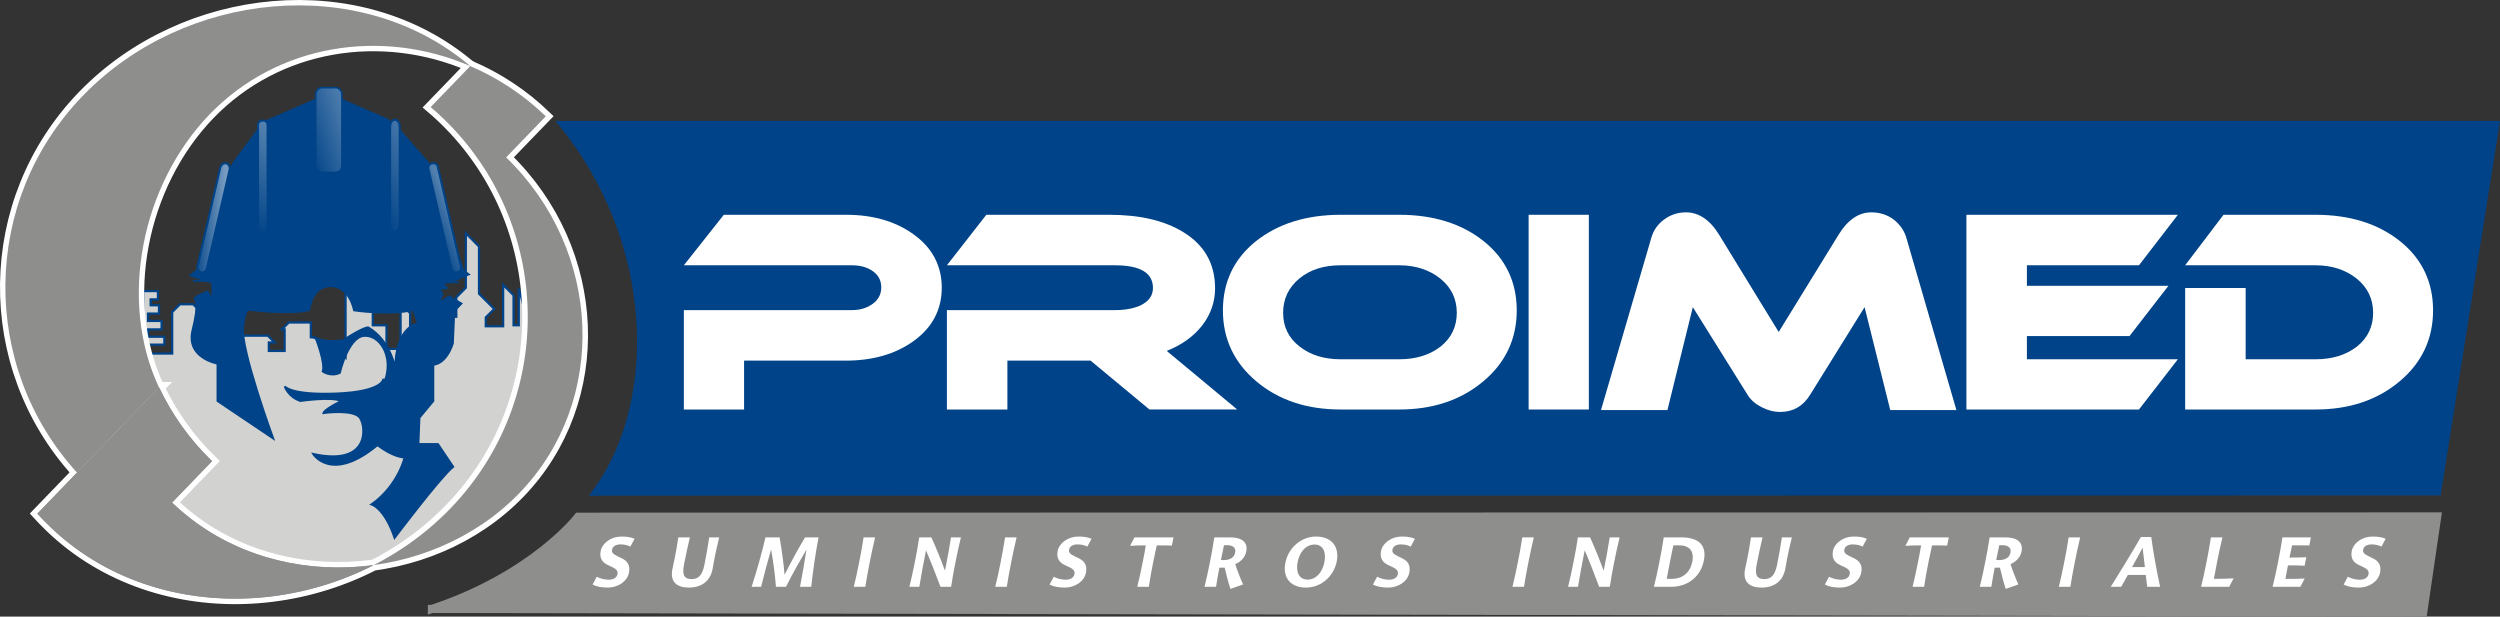 <?xml version="1.0" encoding="UTF-8"?>
<svg id="Capa_2" data-name="Capa 2" xmlns="http://www.w3.org/2000/svg" xmlns:xlink="http://www.w3.org/1999/xlink" viewBox="0 0 610.441 150.561">
  <rect x="0" y="0" width="610.441" height="150.561" fill="#333333" stroke="none"/>
  <defs>
    <clipPath id="clippath">
      <path d="M38.862,94.619c3.075,6.52,7.383,12.637,12.908,17.986l-9.755,10.103c23.567,22.76,63.084,20.185,84.83-2.333,21.734-22.505,20.271-59.182-3.26-81.946l9.685-10.029c-5.553-5.363-11.8-9.41-18.447-12.265l-9.671,10.014c1.109.941,2.109,1.84,3.17,2.864,26.728,25.813,27.472,68.406,1.66,95.135-25.812,26.729-71.072,30.235-97.802,4.421-1.06-1.024-2.08-2.075-3.059-3.15l29.743-30.8Z" style="clip-rule: evenodd; fill: #fff; stroke: #fff; stroke-miterlimit: 3.864; stroke-width: 2.687px;"/>
    </clipPath>
    <clipPath id="clippath-1">
      <path d="M38.862,94.619c3.075,6.52,7.383,12.637,12.908,17.986l-9.755,10.103c23.567,22.76,63.084,20.185,84.83-2.333,21.734-22.505,20.271-59.182-3.26-81.946l9.685-10.029c-5.553-5.363-11.8-9.41-18.447-12.265l-9.671,10.014c1.109.941,2.109,1.84,3.17,2.864,26.728,25.813,27.472,68.406,1.66,95.135-25.812,26.729-71.072,30.235-97.802,4.421-1.06-1.024-2.08-2.075-3.059-3.15l29.743-30.8Z" style="clip-rule: evenodd; fill: #8e8e8d; stroke-width: 0px;"/>
    </clipPath>
    <linearGradient id="linear-gradient" x1="2765.856" y1="-804.634" x2="2773.116" y2="-806.993" gradientTransform="translate(-4141.499 1260.126) scale(1.524)" gradientUnits="userSpaceOnUse">
      <stop offset="0" stop-color="#004388"/>
      <stop offset="1" stop-color="#4a7aab"/>
    </linearGradient>
    <linearGradient id="linear-gradient-2" x1="2754.801" y1="-791.801" x2="2763.006" y2="-804.931" gradientTransform="translate(-4141.499 1260.126) scale(1.524)" gradientUnits="userSpaceOnUse">
      <stop offset="0" stop-color="#004388"/>
      <stop offset="1" stop-color="#5381af"/>
    </linearGradient>
    <linearGradient id="linear-gradient-3" x1="2775.909" y1="-796.111" x2="2784.206" y2="-800.901" gradientTransform="translate(-4141.499 1260.126) scale(1.524)" gradientUnits="userSpaceOnUse">
      <stop offset="0" stop-color="#004388"/>
      <stop offset="1" stop-color="#4072a6"/>
    </linearGradient>
    <linearGradient id="linear-gradient-4" x1="2748.43" y1="-791.738" x2="2753.61" y2="-791.738" gradientTransform="translate(-4141.499 1260.126) scale(1.524)" gradientUnits="userSpaceOnUse">
      <stop offset="0" stop-color="#004388"/>
      <stop offset="1" stop-color="#779bc0"/>
    </linearGradient>
    <linearGradient id="linear-gradient-5" x1="2785.993" y1="-790.871" x2="2790.045" y2="-792.59" gradientTransform="translate(-4141.499 1260.126) scale(1.524)" gradientUnits="userSpaceOnUse">
      <stop offset="0" stop-color="#004388"/>
      <stop offset="1" stop-color="#517fae"/>
    </linearGradient>
  </defs>
  <g id="Primer_plano" data-name="Primer plano">
    <g>
      <path d="M84.375,86.71v-22.843h3.943v11.442h2.711v4.11h3.348v5.765h3.434v-11.06l2.33,2.329v7.037h5.891v-6.146h5.382v-4.747l2.33-2.33v-13.309l3.22,3.22v11.529l3.729,3.729-2.075,2.075v2.163h4.237v-10.129l2.544,2.544v7.33h1.272v-8.984s3.665,12.168,3.219,17.292c-.671,7.728-4.376,24.824-8.085,29.974-12.644,17.556-37.888,21.299-37.888,21.299-22.302-2.728-33.319-3.668-40.259-12.27-8.099-10.041-8.695-38.239-8.695-38.239v-17.42h3.601v2.036h-1.78v1.439h2.035v2.035h-2.671v1.781h3.307v2.075h-3.307v1.781h3.983v1.948h-3.983v2.162h5.891v-10.129l1.908-1.908h3.22l2.162,2.162v3.602h2.584v-20.386l2.966-2.966v20.895h3.562v4.365h6.948l1.653,1.653h-1.399v2.075h3.855v-5.255h-.675l1.694-1.694h5.382v3.602s2.584-.087,2.584,2.585c0,2.671,0,.509,0,.509h4.07l1.821,1.821v-.549Z" style="fill: #d2d2d1; fill-rule: evenodd; stroke: #004388; stroke-miterlimit: 3.864; stroke-width: .554px;"/>
      <path d="M18.795,115.398C-4.89,89.38-4.592,49.082,20.195,23.415,44.982-2.253,87.913-6.72,114.827,16.129c-21.648-9.347-47.03-5.409-63.652,11.804-16.623,17.213-22.345,45.48-12.334,66.708l-20.046,20.758Z" style="fill: #fff; fill-rule: evenodd; stroke: #fff; stroke-miterlimit: 3.864; stroke-width: 2.625px;"/>
      <g>
        <path d="M38.862,94.619c3.075,6.52,7.383,12.637,12.908,17.986l-9.755,10.103c23.567,22.76,63.084,20.185,84.83-2.333,21.734-22.505,20.271-59.182-3.26-81.946l9.685-10.029c-5.553-5.363-11.8-9.41-18.447-12.265l-9.671,10.014c1.109.941,2.109,1.84,3.17,2.864,26.728,25.813,27.472,68.406,1.66,95.135-25.812,26.729-71.072,30.235-97.802,4.421-1.06-1.024-2.08-2.075-3.059-3.15l29.743-30.8Z" style="fill: #fff; fill-rule: evenodd;"/>
        <g style="clip-path: url(#clippath);">
          <polygon points="90.048 114.222 91.554 149.22 56.808 194.973 -12.607 129.938 52.292 72.415 91.399 113.514 90.048 114.222" style="fill: #004388; fill-rule: evenodd; stroke-width: 0px;"/>
        </g>
        <path d="M38.862,94.619c3.075,6.52,7.383,12.637,12.908,17.986l-9.755,10.103c23.567,22.76,63.084,20.185,84.83-2.333,21.734-22.505,20.271-59.182-3.26-81.946l9.685-10.029c-5.553-5.363-11.8-9.41-18.447-12.265l-9.671,10.014c1.109.941,2.109,1.84,3.17,2.864,26.728,25.813,27.472,68.406,1.66,95.135-25.812,26.729-71.072,30.235-97.802,4.421-1.06-1.024-2.08-2.075-3.059-3.15l29.743-30.8Z" style="fill: none; fill-rule: evenodd; stroke: #fff; stroke-miterlimit: 3.864; stroke-width: 2.687px;"/>
      </g>
      <path d="M18.795,115.398C-4.89,89.38-4.592,49.082,20.195,23.415,44.982-2.253,87.913-6.72,114.827,16.129c-21.648-9.347-47.03-5.409-63.652,11.804-16.623,17.213-22.345,45.48-12.334,66.708l-20.046,20.758Z" style="fill: #8e8e8d; fill-rule: evenodd; stroke-width: 0px;"/>
      <g>
        <path d="M38.862,94.619c3.075,6.52,7.383,12.637,12.908,17.986l-9.755,10.103c23.567,22.76,63.084,20.185,84.83-2.333,21.734-22.505,20.271-59.182-3.26-81.946l9.685-10.029c-5.553-5.363-11.8-9.41-18.447-12.265l-9.671,10.014c1.109.941,2.109,1.84,3.17,2.864,26.728,25.813,27.472,68.406,1.66,95.135-25.812,26.729-71.072,30.235-97.802,4.421-1.06-1.024-2.08-2.075-3.059-3.15l29.743-30.8Z" style="fill: #8e8e8d; fill-rule: evenodd;"/>
        <g style="clip-path: url(#clippath-1);">
          <polygon points="90.048 114.222 91.554 149.22 56.808 194.973 -12.607 129.938 52.292 72.415 91.399 113.514 90.048 114.222" style="fill: #8e8e8d; fill-rule: evenodd; stroke-width: 0px;"/>
        </g>
      </g>
      <path d="M105.465,148.682l486.212.884,3.435-23.468-453.939.069s-10.856,14.231-35.708,22.516Z" style="fill: #8e8e8d; fill-rule: evenodd; stroke: #8e8e8d; stroke-miterlimit: 3.864; stroke-width: 1.987px;"/>
      <path d="M135.601,29.527h474.84l-14.497,91.438-452.2.068c16.854-20.913,16.961-61.72-8.143-91.506Z" style="fill: #004388; fill-rule: evenodd; stroke-width: 0px;"/>
      <g>
        <path d="M61.089,75.69s9.998,1.219,14.422,0c0,0,.523-5.818,5.208-5.818,4.686,0,5.732,5.905,5.732,5.905,0,0,8.413,1.306,14.491-.087l1.133,3.205s-5.556.784-5.556,11.113c0,0-1.045-6.776-6.602-10.068,0,0-1.045-.191-6.079,3.118,0,0-4.268.801-6.776-.593,0,0,2.439,6.149,1.742,8.24,0,0,1.899,1.393,4.163.348,0,0,2.003-8.588,5.817-9.023,3.815-.436,7.282,4.773,5.295,10.677h-.523s-.347,2.944-11.46,3.379c-11.112.436-12.576-1.741-12.576-1.741,0,0,.783,2.525,3.815,3.571,0,0,7.629-1.133,9.98,0,0,0-4.076,1.986-4.337,2.944,0,0,7.455-1.045,8.936,1.219,1.48,2.264,2.334,11.792-11.461,8.761,0,0,4.442,7.212,15.728-2.16,0,0,3.363,2.77,6.498,3.031,3.135.261.174-.261.174-.261,0,0-1.464,6.95-8.152,11.722,0,0,3.136.801,5.644,8.17,0,0,11.183-14.841,14.318-17.367l-3.728-5.556h-4.773l.262-6.428,3.378-4.076v-8.866s3.032.087,4.773-5.209l.348-7.89,1.742-1.829-2.961-1.742-2.508,1.655.871-2.248-.783-1.219,1.811-.261-1.115-1.393h4.075l-64.934-.348h5.73l-1.045,1.306.349,1.133-.087,2.508-1.394-2.334s-3.031,1.115-3.117,1.811c0,0,1.218.697-.524,7.56-1.741,6.863,6.08,8.239,6.08,8.239v9.128l13.601,9.146s-7.975-21.74-7.366-27.209c.61-5.47,1.742-4.164,1.742-4.164Z" style="fill: #004388; fill-rule: evenodd; stroke: #004388; stroke-miterlimit: 3.864; stroke-width: .476px;"/>
        <polygon points="56.812 40.112 62.787 31.998 65.346 29.439 76.657 24.53 83.272 24.316 94.584 29.226 97.149 31.358 104.585 39.858 113.015 65.946 114.431 67.001 109.739 68.92 51.476 68.92 46.566 67.214 48.239 65.94 56.812 40.112" style="fill: #004388; fill-rule: evenodd; stroke: #004388; stroke-miterlimit: 3.864; stroke-width: .512px;"/>
        <path d="M78.727,21.394h3.117c.906,0,1.642.736,1.642,1.642v17.429c0,.906-.736,1.642-1.642,1.642h-3.118c-.906,0-1.642-.736-1.642-1.642v-17.429c0-.907.736-1.643,1.643-1.643Z" style="fill: url(#linear-gradient); stroke: #004388; stroke-miterlimit: 3.864; stroke-width: .402px;"/>
        <path d="M64.066,29.439h.213c.589,0,1.066.478,1.066,1.066v25.183c0,.588-.477,1.066-1.066,1.066h-.214c-.588,0-1.065-.477-1.065-1.065v-25.185c0-.588.477-1.065,1.065-1.065Z" style="fill: url(#linear-gradient-2); stroke: #004388; stroke-miterlimit: 3.864; stroke-width: .512px;"/>
        <path d="M95.248,30.932c0-.942.525-1.705,1.173-1.705h0c.648,0,1.173.763,1.173,1.705v23.904c0,.942-.525,1.706-1.173,1.706h0c-.648,0-1.173-.764-1.173-1.706v-23.904Z" style="fill: url(#linear-gradient-3); fill-rule: evenodd; stroke: #004388; stroke-miterlimit: 3.864; stroke-width: .512px;"/>
        <path d="M53.779,40.952c.169-.73.816-1.203,1.447-1.057h0c.631.146,1.006.856.837,1.586l-5.531,23.97c-.169.73-.817,1.204-1.448,1.058h0c-.63-.146-1.005-.856-.837-1.586l5.532-23.97Z" style="fill: url(#linear-gradient-4); fill-rule: evenodd; stroke: #004388; stroke-miterlimit: 3.864; stroke-width: .512px;"/>
        <path d="M106.883,40.684c-.134-.579-.713-.94-1.292-.806l-.187.043c-.579.134-.941.712-.807,1.291l5.662,24.516c.134.579.712.94,1.291.807l.187-.044c.58-.134.941-.712.807-1.291l-5.662-24.516Z" style="fill: url(#linear-gradient-5); fill-rule: evenodd; stroke: #004388; stroke-miterlimit: 3.864; stroke-width: .512px;"/>
      </g>
      <g>
        <path d="M223.033,83.307c-4.418,3.165-9.957,4.748-16.486,4.748h-24.861v11.936h-14.705v-24.267h41.017c2.044,0,3.693-.527,5.078-1.517,1.385-.989,2.11-2.374,2.11-4.023,0-1.648-.66-2.967-2.044-3.957-1.385-.989-3.099-1.451-5.144-1.451h-41.017l9.759-12.331h29.873c6.528,0,12.002,1.582,16.42,4.748,4.616,3.297,6.924,7.716,6.924,13.057,0,5.341-2.308,9.76-6.924,13.057Z" style="fill: #fff; stroke-width: 0px;"/>
        <path d="M280.668,99.991l-14.376-11.936h-20.311v11.936h-14.771v-24.267h41.017c2.506,0,4.55-.395,6.199-1.121,2.044-.989,3.099-2.374,3.099-4.287,0-3.693-3.099-5.539-9.298-5.539h-41.017l9.628-12.331h30.004c7.452,0,13.452,1.385,18.069,4.22,5.21,3.165,7.781,7.781,7.781,13.716,0,3.363-1.055,6.331-3.099,9.034-2.11,2.704-5.012,4.814-8.705,6.264l17.212,14.31h-21.432Z" style="fill: #fff; stroke-width: 0px;"/>
        <path d="M362.24,93.067c-5.473,4.616-12.331,6.924-20.574,6.924h-14.309c-8.309,0-15.167-2.308-20.575-6.858-5.473-4.616-8.177-10.419-8.177-17.343,0-6.924,2.703-12.595,8.045-16.882,5.407-4.287,12.331-6.462,20.706-6.462h14.309c8.375,0,15.299,2.176,20.641,6.462,5.341,4.286,8.045,9.957,8.045,16.882,0,6.924-2.704,12.727-8.111,17.277ZM327.357,64.777c-4.089,0-7.452,1.055-10.09,3.231-2.638,2.176-3.957,5.012-3.957,8.375,0,3.363,1.319,6.132,3.957,8.177,2.638,2.11,6.001,3.165,10.09,3.165h14.309c4.089,0,7.452-1.055,10.09-3.099,2.637-2.11,3.957-4.88,3.957-8.243,0-3.363-1.319-6.133-3.957-8.309-2.704-2.176-6.067-3.297-10.09-3.297h-14.309Z" style="fill: #fff; stroke-width: 0px;"/>
        <path d="M373.254,99.991v-47.545h14.705v47.545h-14.705Z" style="fill: #fff; stroke-width: 0px;"/>
        <path d="M461.552,100.123l-6.265-25.125-13.32,21.432c-1.715,2.77-4.155,4.155-7.254,4.155-1.582,0-3.099-.395-4.616-1.187-1.517-.791-2.638-1.78-3.364-2.968l-13.386-21.432-6.199,25.125h-16.222l12.331-42.204c.527-1.714,1.517-3.165,3.033-4.286,1.582-1.187,3.363-1.781,5.407-1.781,3.099,0,5.869,1.846,8.11,5.539l14.508,23.674,14.573-23.674c2.242-3.693,4.946-5.539,8.045-5.539,2.044,0,3.89.594,5.407,1.714,1.517,1.187,2.571,2.638,3.099,4.352l12.265,42.204h-16.156Z" style="fill: #fff; stroke-width: 0px;"/>
        <path d="M522.286,99.991h-42.137v-47.545h51.634l-9.496,12.331h-27.367v5.012h34.555l-9.496,12.265h-25.059v5.671h36.863l-9.496,12.265Z" style="fill: #fff; stroke-width: 0px;"/>
        <path d="M585.988,93.067c-5.473,4.616-12.331,6.924-20.574,6.924h-31.851v-29.675h14.771v17.409h17.08c4.088,0,7.451-1.055,10.089-3.099,2.638-2.11,3.957-4.88,3.957-8.243,0-3.363-1.319-6.133-3.957-8.309-2.704-2.176-6.067-3.297-10.089-3.297h-31.851l9.364-12.331h22.487c8.374,0,15.298,2.176,20.64,6.462,5.342,4.286,8.045,9.957,8.045,16.882,0,6.924-2.704,12.727-8.111,17.277Z" style="fill: #fff; stroke-width: 0px;"/>
      </g>
      <g>
        <path d="M154.95,131.568c-.846-.387-1.816-.556-3.201-.556-2.578,0-4.698,1.617-5.072,3.503-.318,1.6.238,2.728,1.649,3.402l1.089.522c1.24.573,1.493,1.06,1.349,1.785-.153.775-.916,1.331-2.158,1.331-1.002,0-2.104-.303-2.896-.724l-1.015,1.903c.906.488,2.192.741,3.705.741,2.499,0,4.75-1.482,5.178-3.638.341-1.718-.25-2.829-1.87-3.571l-.884-.437c-1.268-.59-1.487-1.011-1.353-1.685.134-.673.83-1.213,2.023-1.213.986,0,1.834.22,2.423.54l1.031-1.903Z" style="fill: #fff; fill-rule: evenodd; stroke-width: 0px;"/>
        <path d="M165.632,131.215c-.296,1.97-.571,3.52-.863,4.985-.197.993-.402,1.869-.593,2.829-.595,2.999,1.044,4.447,4.036,4.447,2.991,0,5.187-1.515,5.772-4.463.174-.876.323-1.87.51-2.813.304-1.533.662-3.099,1.116-4.985h-2.434c-.367,2.408-.683,4.244-1.172,6.703-.551,2.779-1.663,3.486-3.111,3.486-1.655,0-2.418-.809-1.886-3.486.488-2.458.868-4.295,1.442-6.703h-2.817Z" style="fill: #fff; fill-rule: evenodd; stroke-width: 0px;"/>
        <path d="M198.087,143.29c.449-4.109,1.052-8.269,1.791-12.075h-3.31c-1.613,2.677-3.619,6.366-4.998,9.145-.23-2.931-.687-6.08-1.209-9.145h-3.454c-.955,4.092-2.022,7.865-3.383,12.075h2.308c.794-3.2,1.641-6.265,2.445-9.111.466,2.458.955,6.012,1.2,9.111h2.435c1.46-2.947,3.635-6.77,5.007-9.111-.425,2.863-.97,5.928-1.569,9.111h2.737Z" style="fill: #fff; fill-rule: evenodd; stroke-width: 0px;"/>
        <path d="M212.334,137.463c.489-2.459.778-3.84,1.352-6.248h-2.817c-.367,2.408-.625,3.789-1.113,6.248-.451,2.274-.743,3.587-1.283,5.827h2.816c.365-2.239.594-3.553,1.045-5.827Z" style="fill: #fff; fill-rule: evenodd; stroke-width: 0px;"/>
        <path d="M230.746,139.349c-.772-2.122-2.1-5.457-3.319-8.134h-2.976c-.367,2.408-.625,3.789-1.113,6.248-.451,2.274-.744,3.587-1.284,5.827h2.419c.521-3.183.949-5.423,1.641-8.909.993,2.29,2.411,5.894,3.531,8.909h2.594c.349-2.239.578-3.553,1.028-5.827.489-2.459.778-3.84,1.368-6.248h-2.42c-.457,2.947-.886,5.187-1.471,8.134Z" style="fill: #fff; fill-rule: evenodd; stroke-width: 0px;"/>
        <path d="M246.878,137.463c.488-2.459.778-3.84,1.352-6.248h-2.817c-.367,2.408-.625,3.789-1.113,6.248-.451,2.274-.744,3.587-1.283,5.827h2.816c.365-2.239.594-3.553,1.045-5.827Z" style="fill: #fff; fill-rule: evenodd; stroke-width: 0px;"/>
        <path d="M266.532,131.568c-.846-.387-1.816-.556-3.2-.556-2.578,0-4.697,1.617-5.072,3.503-.317,1.6.239,2.728,1.648,3.402l1.09.522c1.239.573,1.492,1.06,1.349,1.785-.154.775-.917,1.331-2.158,1.331-1.003,0-2.104-.303-2.896-.724l-1.014,1.903c.906.488,2.193.741,3.704.741,2.499,0,4.751-1.482,5.179-3.638.341-1.718-.25-2.829-1.87-3.571l-.884-.437c-1.268-.59-1.486-1.011-1.352-1.685.134-.673.83-1.213,2.023-1.213.987,0,1.834.22,2.424.54l1.03-1.903Z" style="fill: #fff; fill-rule: evenodd; stroke-width: 0px;"/>
        <path d="M281.628,137.042c.287-1.449.514-2.51.816-3.874,1.417,0,2.722,0,3.699.051l.397-2.004h-9.533l-1.063,2.071c1.229-.101,2.315-.118,3.843-.118-.213,1.314-.45,2.509-.721,3.874-.488,2.458-.778,3.839-1.367,6.247h2.817c.367-2.408.625-3.79,1.113-6.247Z" style="fill: #fff; fill-rule: evenodd; stroke-width: 0px;"/>
        <path d="M297.748,138.608h1.289c.361,1.55.904,3.705,1.406,5.187l3.097-1.095c-.596-1.246-1.518-3.654-1.929-4.951,1.323-.573,2.406-1.617,2.69-3.049.474-2.391-1.155-3.486-4.003-3.486h-3.788c-.366,2.408-.625,3.789-1.113,6.248-.45,2.274-.744,3.587-1.283,5.827h2.817c.227-1.465.477-2.964.818-4.682ZM299.538,133.117c1.592,0,2.286.674,2.062,1.802-.238,1.196-1.176,1.836-2.783,1.836-.303,0-.525,0-.697-.017.194-.976.515-2.594.751-3.621h.668Z" style="fill: #fff; fill-rule: evenodd; stroke-width: 0px;"/>
        <path d="M313.856,137.429c-.705,3.554,1.204,6.046,5.039,6.046,3.661,0,6.78-2.728,7.503-6.366.705-3.554-1.21-6.097-5.029-6.097-3.693,0-6.784,2.745-7.512,6.416ZM323.394,137.244c-.484,2.442-1.978,4.278-4.111,4.278-2.101,0-2.911-1.853-2.43-4.278.482-2.426,1.964-4.278,4.128-4.278,2.068,0,2.898,1.836,2.413,4.278Z" style="fill: #fff; fill-rule: evenodd; stroke-width: 0px;"/>
        <path d="M345.493,131.568c-.846-.387-1.815-.556-3.2-.556-2.578,0-4.697,1.617-5.072,3.503-.318,1.6.238,2.728,1.648,3.402l1.09.522c1.24.573,1.493,1.06,1.35,1.785-.154.775-.917,1.331-2.159,1.331-1.002,0-2.104-.303-2.896-.724l-1.015,1.903c.906.488,2.193.741,3.705.741,2.499,0,4.75-1.482,5.178-3.638.342-1.718-.249-2.829-1.87-3.571l-.883-.437c-1.268-.59-1.487-1.011-1.353-1.685.133-.673.83-1.213,2.023-1.213.987,0,1.835.22,2.424.54l1.03-1.903Z" style="fill: #fff; fill-rule: evenodd; stroke-width: 0px;"/>
        <path d="M373.17,137.463c.488-2.459.777-3.84,1.351-6.248h-2.817c-.366,2.408-.625,3.789-1.113,6.248-.451,2.274-.744,3.587-1.284,5.827h2.817c.365-2.239.594-3.553,1.045-5.827Z" style="fill: #fff; fill-rule: evenodd; stroke-width: 0px;"/>
        <path d="M391.581,139.349c-.772-2.122-2.101-5.457-3.319-8.134h-2.977c-.366,2.408-.625,3.789-1.112,6.248-.451,2.274-.744,3.587-1.283,5.827h2.418c.521-3.183.949-5.423,1.641-8.909.994,2.29,2.411,5.894,3.532,8.909h2.594c.349-2.239.578-3.553,1.029-5.827.488-2.459.778-3.84,1.368-6.248h-2.419c-.458,2.947-.886,5.187-1.471,8.134Z" style="fill: #fff; fill-rule: evenodd; stroke-width: 0px;"/>
        <path d="M407.91,143.29c4.297,0,7.354-2.492,8.143-6.467.745-3.756-1.37-5.608-5.508-5.608h-4.298c-.366,2.408-.625,3.789-1.112,6.248-.451,2.274-.744,3.587-1.283,5.827h4.058ZM408.601,133.151h1.273c2.514,0,3.894,1.23,3.336,4.042-.522,2.628-2.37,4.16-5.059,4.16-.446,0-.939,0-1.175-.017.189-1.112.51-2.728.808-4.227.294-1.482.608-3.065.817-3.958Z" style="fill: #fff; fill-rule: evenodd; stroke-width: 0px;"/>
        <path d="M427.551,131.215c-.296,1.97-.571,3.52-.862,4.985-.197.993-.403,1.869-.593,2.829-.595,2.999,1.043,4.447,4.035,4.447,2.991,0,5.186-1.515,5.771-4.463.174-.876.324-1.87.511-2.813.304-1.533.663-3.099,1.117-4.985h-2.436c-.366,2.408-.683,4.244-1.171,6.703-.552,2.779-1.663,3.486-3.111,3.486-1.656,0-2.418-.809-1.887-3.486.489-2.458.869-4.295,1.442-6.703h-2.817Z" style="fill: #fff; fill-rule: evenodd; stroke-width: 0px;"/>
        <path d="M455.838,131.568c-.846-.387-1.815-.556-3.2-.556-2.578,0-4.698,1.617-5.072,3.503-.318,1.6.238,2.728,1.648,3.402l1.089.522c1.239.573,1.493,1.06,1.349,1.785-.154.775-.917,1.331-2.158,1.331-1.002,0-2.104-.303-2.896-.724l-1.015,1.903c.906.488,2.193.741,3.705.741,2.499,0,4.75-1.482,5.178-3.638.342-1.718-.249-2.829-1.87-3.571l-.883-.437c-1.268-.59-1.487-1.011-1.353-1.685.133-.673.83-1.213,2.023-1.213.986,0,1.834.22,2.423.54l1.03-1.903Z" style="fill: #fff; fill-rule: evenodd; stroke-width: 0px;"/>
        <path d="M470.935,137.042c.288-1.449.514-2.51.817-3.874,1.417,0,2.721,0,3.697.051l.398-2.004h-9.533l-1.064,2.071c1.229-.101,2.315-.118,3.843-.118-.212,1.314-.45,2.509-.72,3.874-.489,2.458-.779,3.839-1.368,6.247h2.817c.366-2.408.623-3.79,1.112-6.247Z" style="fill: #fff; fill-rule: evenodd; stroke-width: 0px;"/>
        <path d="M487.055,138.608h1.289c.361,1.55.904,3.705,1.406,5.187l3.097-1.095c-.596-1.246-1.519-3.654-1.929-4.951,1.323-.573,2.405-1.617,2.69-3.049.474-2.391-1.154-3.486-4.004-3.486h-3.787c-.367,2.408-.625,3.789-1.112,6.248-.452,2.274-.745,3.587-1.284,5.827h2.817c.227-1.465.477-2.964.818-4.682ZM488.845,133.117c1.592,0,2.285.674,2.062,1.802-.238,1.196-1.176,1.836-2.784,1.836-.302,0-.525,0-.696-.017.194-.976.515-2.594.75-3.621h.668Z" style="fill: #fff; fill-rule: evenodd; stroke-width: 0px;"/>
        <path d="M506.578,137.463c.489-2.459.778-3.84,1.352-6.248h-2.817c-.367,2.408-.625,3.789-1.113,6.248-.451,2.274-.742,3.587-1.283,5.827h2.817c.365-2.239.594-3.553,1.045-5.827Z" style="fill: #fff; fill-rule: evenodd; stroke-width: 0px;"/>
        <path d="M517.937,143.29c.482-.825,1.078-1.903,1.625-2.897h4.377c.096.96.232,2.038.364,2.897h3.151c-.809-3.621-1.725-8.706-2.169-12.159h-2.531c-2.083,3.604-5.466,9.178-7.363,12.159h2.546ZM523.17,133.757c.16,1.364.372,3.099.564,4.699h-3.136c.929-1.634,1.885-3.402,2.571-4.699Z" style="fill: #fff; fill-rule: evenodd; stroke-width: 0px;"/>
        <path d="M541.314,137.463c.488-2.459.778-3.84,1.352-6.248h-2.817c-.366,2.408-.625,3.789-1.112,6.248-.452,2.274-.744,3.587-1.284,5.827h6.859l1.08-2.071c-1.243.084-3.159.118-4.814.118.232-1.331.465-2.509.736-3.873Z" style="fill: #fff; fill-rule: evenodd; stroke-width: 0px;"/>
        <path d="M563.88,133.185l.391-1.97h-6.956c-.366,2.408-.625,3.789-1.112,6.248-.451,2.274-.744,3.587-1.283,5.827h6.763l1.07-2.021c-1.255.068-3.056.084-4.711.084.181-1.077.386-2.105.623-3.301,1.527,0,2.944,0,4.073.084l.41-2.072c-1.14.051-2.548.085-4.106.085.213-1.078.401-2.022.626-2.998,1.56,0,3.198,0,4.211.034Z" style="fill: #fff; fill-rule: evenodd; stroke-width: 0px;"/>
        <path d="M582.52,131.568c-.846-.387-1.816-.556-3.201-.556-2.578,0-4.697,1.617-5.071,3.503-.318,1.6.238,2.728,1.648,3.402l1.09.522c1.24.573,1.493,1.06,1.349,1.785-.154.775-.917,1.331-2.158,1.331-1.003,0-2.105-.303-2.896-.724l-1.014,1.903c.905.488,2.192.741,3.704.741,2.498,0,4.751-1.482,5.178-3.638.341-1.718-.25-2.829-1.869-3.571l-.885-.437c-1.267-.59-1.486-1.011-1.353-1.685.134-.673.83-1.213,2.023-1.213.987,0,1.835.22,2.424.54l1.031-1.903Z" style="fill: #fff; fill-rule: evenodd; stroke-width: 0px;"/>
      </g>
    </g>
  </g>
</svg>